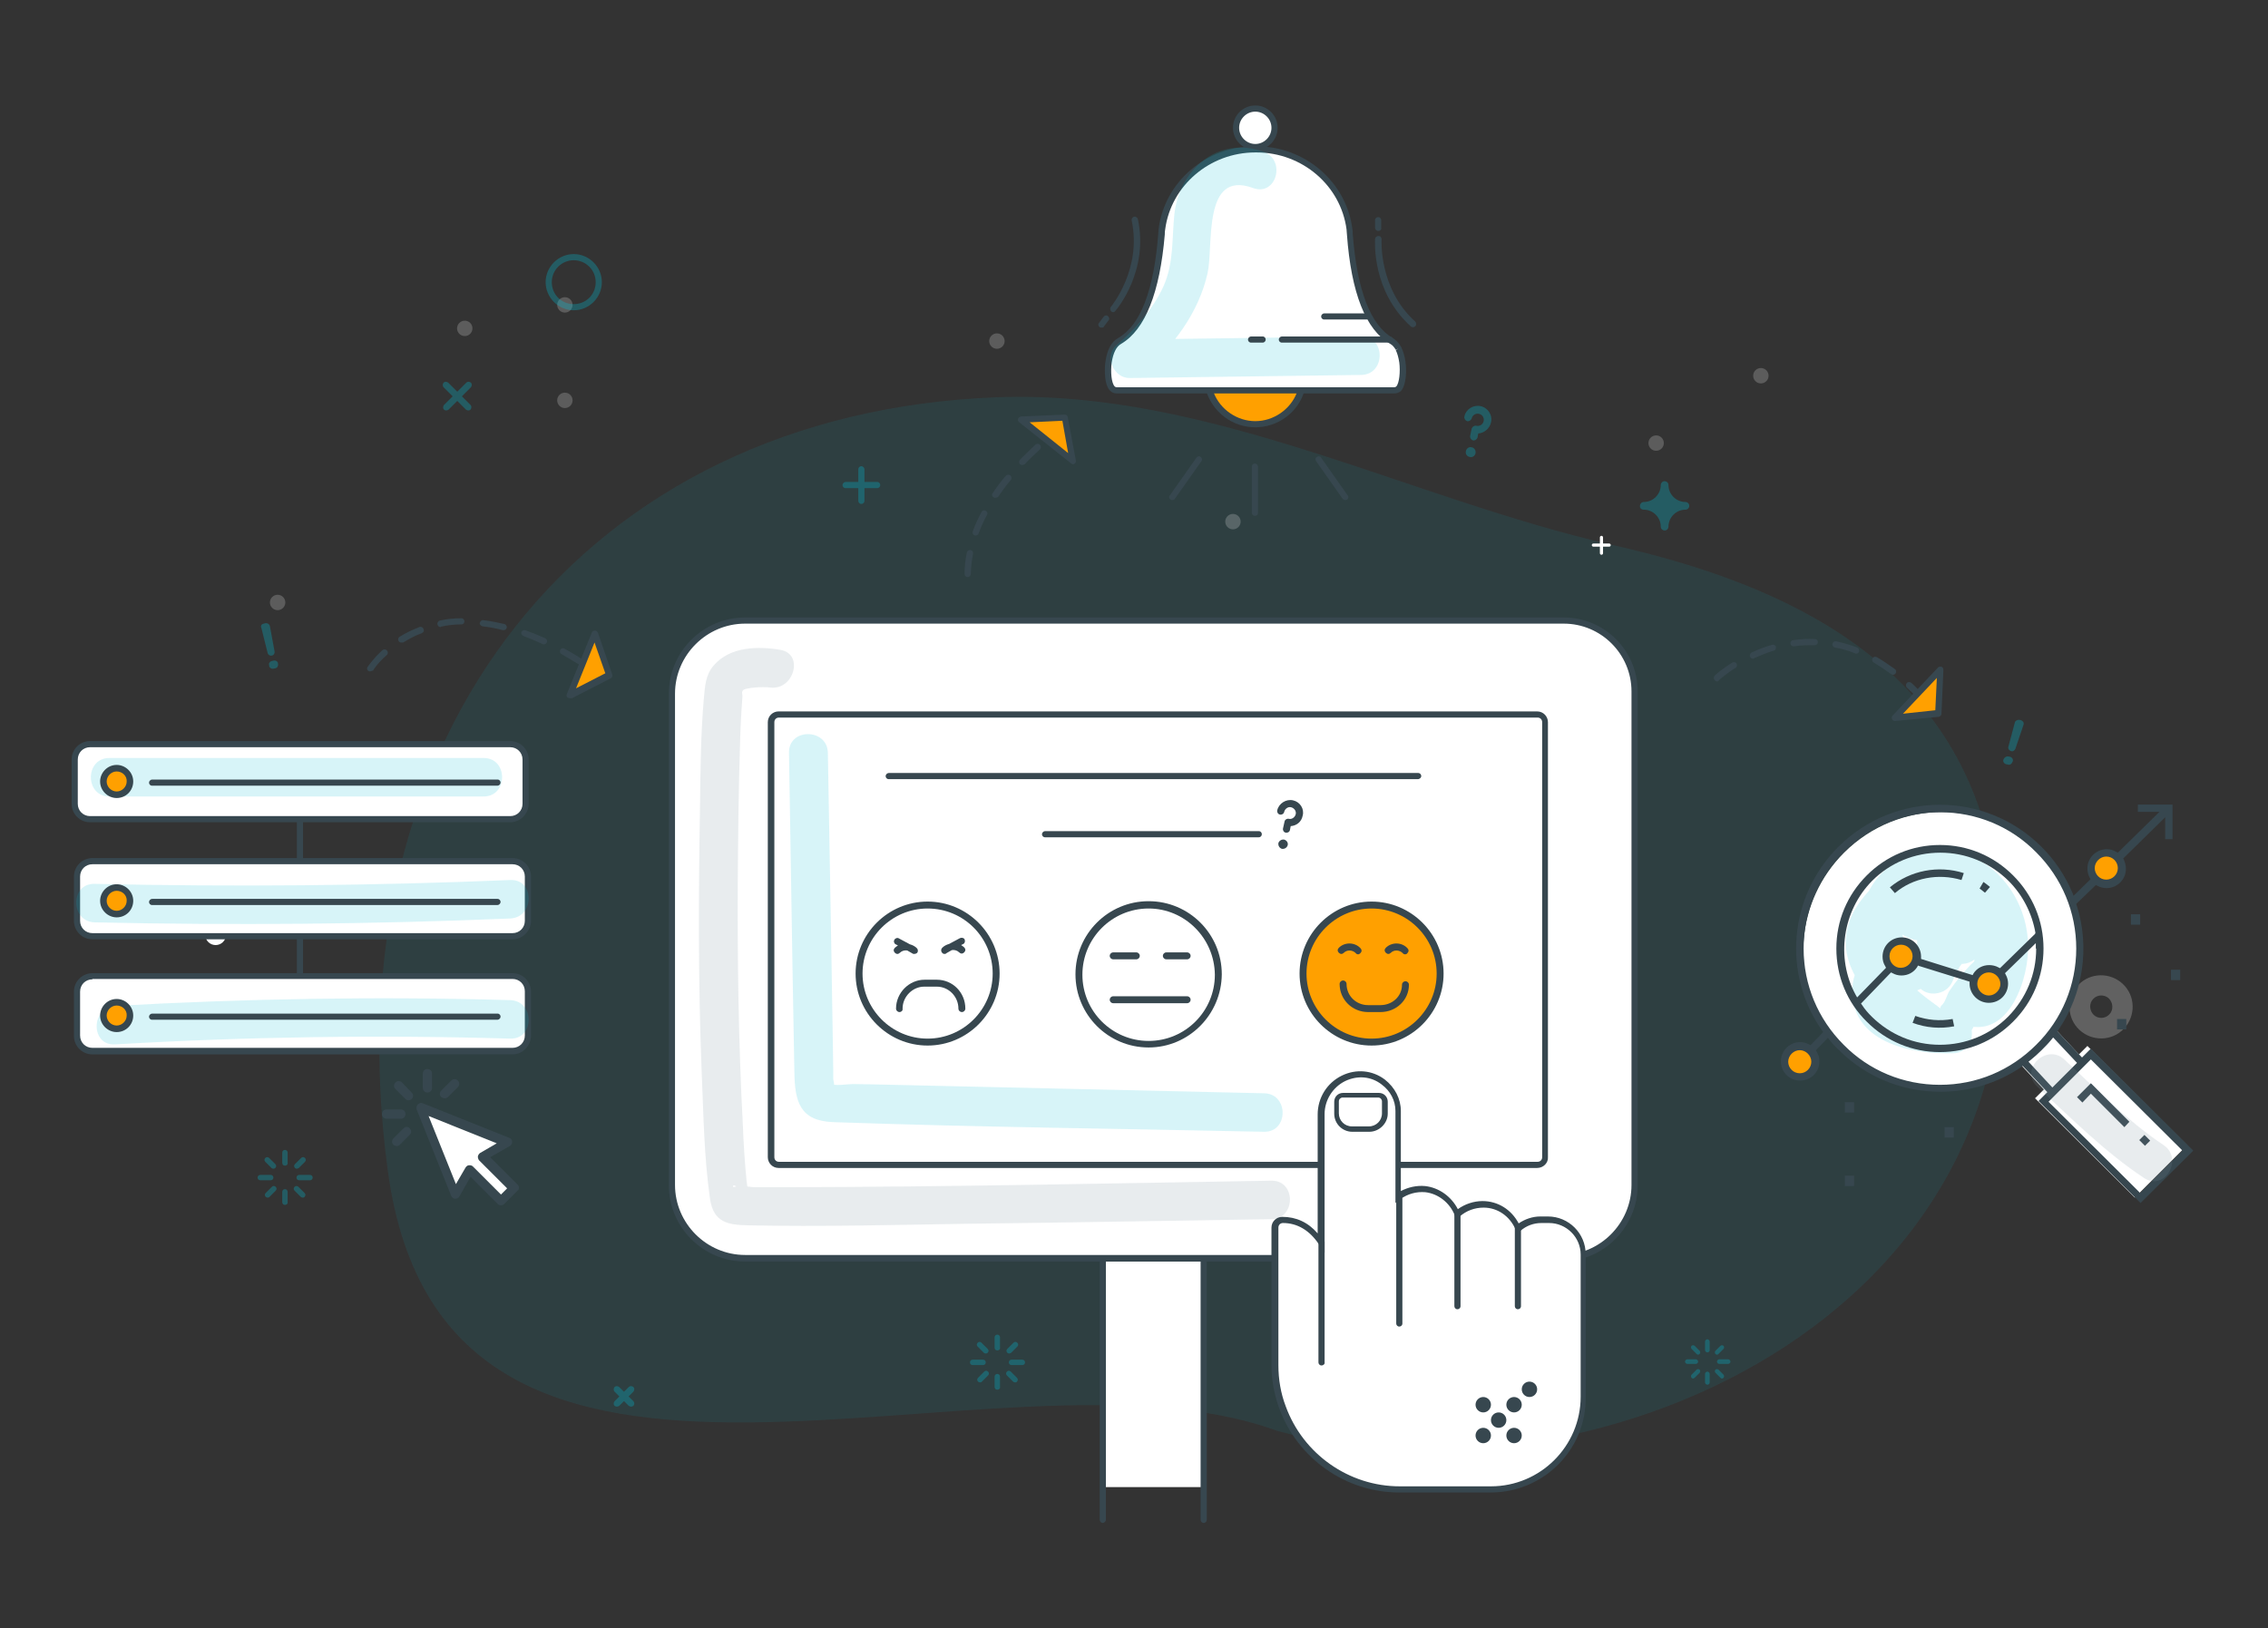 <?xml version="1.0" encoding="UTF-8"?> <!-- Generator: Adobe Illustrator 21.1.0, SVG Export Plug-In . SVG Version: 6.00 Build 0) --> <svg xmlns="http://www.w3.org/2000/svg" xmlns:xlink="http://www.w3.org/1999/xlink" id="Layer_1" x="0px" y="0px" viewBox="0 0 589 423" style="enable-background:new 0 0 589 423;" xml:space="preserve"><rect x="0" y="0" width="589" height="423" fill="#333333" stroke="none"/> <head xmlns=""></head> <rect style="fill:none;" width="589" height="423"></rect> <g> <g style="opacity:9.000000e-02;"> <path style="fill:#00BCD4;" d="M331.7,371.7c-73.1-26.9-216.1,43.6-231-67.7C85.4,190.7,152,107.3,258.8,103.2 c55.1-2.1,107,26.3,160.1,38.4c45,10.2,89.9,30.6,99,83.7C537.3,339.2,415.9,394.5,331.7,371.7z"></path> </g> <g> <path style="fill:#3DC0E2;stroke:#37474F;stroke-width:0.552;stroke-miterlimit:10;" d="M162.1,327.2"></path> </g> <g> <path style="fill:#3DC0E2;stroke:#37474F;stroke-width:0.552;stroke-miterlimit:10;" d="M252.9,382.9"></path> </g> <path style="opacity:0.23;fill:#FFFFFF;" d="M539.7,255.9c-3.1,3.3-3,8.5,0.3,11.6c3.3,3.1,8.5,3,11.6-0.3c3.1-3.3,3-8.5-0.3-11.6 C548,252.5,542.8,252.6,539.7,255.9z M547.8,263.5c-1.1,1.2-3,1.2-4.1,0.1s-1.2-3-0.1-4.1c1.1-1.2,3-1.2,4.1-0.1 C548.8,260.5,548.9,262.4,547.8,263.5z"></path> <circle style="opacity:0.2;fill:#FFFFFF;" cx="430.1" cy="115.1" r="2"></circle> <circle style="opacity:0.2;fill:#FFFFFF;" cx="146.7" cy="104" r="2"></circle> <circle style="opacity:0.2;fill:#FFFFFF;" cx="146.7" cy="79.2" r="2"></circle> <circle style="opacity:0.2;fill:#FFFFFF;" cx="120.7" cy="85.3" r="2"></circle> <circle style="opacity:0.2;fill:#FFFFFF;" cx="72.1" cy="156.5" r="2"></circle> <circle style="opacity:0.2;fill:#FFFFFF;" cx="258.9" cy="88.6" r="2"></circle> <circle style="opacity:0.2;fill:#FFFFFF;" cx="320.2" cy="135.5" r="2"></circle> <ellipse transform="matrix(0.689 -0.725 0.725 0.689 -21.355 463.316)" style="opacity:0.2;fill:#FFFFFF;" cx="529.2" cy="256.5" rx="2.4" ry="2.4"></ellipse> <circle style="fill:#FFFFFF;" cx="56" cy="242.8" r="2.7"></circle> <circle style="opacity:0.2;fill:#FFFFFF;" cx="457.3" cy="97.6" r="2"></circle> <g> <g> <path style="fill:#37474F;" d="M96.1,174.4c-0.2,0-0.3,0-0.4-0.1c-0.4-0.2-0.5-0.8-0.2-1.1c0.1-0.1,1.3-2,3.8-4.3 c0.3-0.3,0.9-0.3,1.2,0.1c0.3,0.3,0.3,0.9-0.1,1.2c-2.4,2.1-3.5,3.9-3.5,4C96.6,174.2,96.4,174.4,96.1,174.4z M150.9,172.8 c-0.2,0-0.3,0-0.4-0.1c-1.6-1-3.2-1.9-4.7-2.8c-0.4-0.2-0.5-0.7-0.3-1.1c0.2-0.4,0.7-0.5,1.1-0.3c1.6,0.9,3.2,1.8,4.8,2.9 c0.4,0.2,0.5,0.7,0.2,1.1C151.4,172.6,151.1,172.8,150.9,172.8z M141.2,167.4c-0.1,0-0.2,0-0.3-0.1c-1.7-0.8-3.4-1.5-5-2.1 c-0.4-0.2-0.6-0.6-0.5-1c0.2-0.4,0.6-0.6,1-0.5c1.7,0.6,3.4,1.3,5.2,2.1c0.4,0.2,0.6,0.7,0.4,1.1 C141.8,167.2,141.5,167.4,141.2,167.4z M104.2,166.9c-0.3,0-0.5-0.1-0.7-0.4c-0.2-0.4-0.1-0.9,0.3-1.1c1.6-1,3.3-1.8,5.1-2.5 c0.4-0.2,0.9,0,1.1,0.5s0,0.9-0.5,1.1c-1.7,0.6-3.3,1.5-4.8,2.4C104.5,166.9,104.3,166.9,104.2,166.9z M130.8,163.7 c-0.1,0-0.1,0-0.2,0c-1.8-0.5-3.6-0.8-5.3-1c-0.4-0.1-0.8-0.5-0.7-0.9c0.1-0.4,0.5-0.8,0.9-0.7c1.8,0.2,3.7,0.6,5.5,1 c0.4,0.1,0.7,0.6,0.6,1C131.5,163.4,131.2,163.7,130.8,163.7z M114.4,162.9c-0.4,0-0.7-0.3-0.8-0.7c-0.1-0.4,0.2-0.9,0.6-1 c1.8-0.4,3.7-0.6,5.6-0.6c0.4,0,0.8,0.3,0.8,0.8s-0.3,0.8-0.8,0.8c-1.8,0-3.6,0.2-5.3,0.6C114.5,162.9,114.5,162.9,114.4,162.9z"></path> </g> <g> <polygon style="fill:#FFA000;" points="158.2,175.4 148,180.5 154.5,164.6 "></polygon> <path style="fill:#37474F;" d="M148,181.4c-0.2,0-0.4-0.1-0.6-0.2c-0.3-0.2-0.3-0.6-0.2-0.9l6.5-16c0.1-0.3,0.4-0.5,0.8-0.5 c0.3,0,0.6,0.2,0.8,0.6l3.7,10.8c0.1,0.4,0,0.8-0.4,1l-10.1,5.2C148.3,181.3,148.1,181.4,148,181.4z M154.4,166.9l-4.8,11.9 l7.6-3.9L154.4,166.9z"></path> </g> </g> <g> <g> <path style="fill:#37474F;" d="M499.6,182.8c-0.2,0-0.5-0.1-0.6-0.3c-1.2-1.4-2.5-2.7-3.8-3.9c-0.3-0.3-0.3-0.8,0-1.2 c0.3-0.3,0.8-0.3,1.2,0c1.3,1.2,2.6,2.6,3.9,4c0.3,0.3,0.3,0.9-0.1,1.2C500,182.8,499.8,182.8,499.6,182.8z M445.9,177 c-0.2,0-0.4-0.1-0.6-0.3c-0.3-0.3-0.3-0.8,0-1.2c0.1-0.1,1.7-1.6,4.6-3.4c0.4-0.2,0.9-0.1,1.1,0.3c0.2,0.4,0.1,0.9-0.3,1.1 c-2.7,1.7-4.3,3.2-4.3,3.2C446.3,177,446.1,177,445.9,177z M491.6,175.3c-0.2,0-0.3-0.1-0.5-0.2c-1.5-1.1-3-2.1-4.5-3 c-0.4-0.2-0.5-0.7-0.3-1.1s0.7-0.5,1.1-0.3c1.6,0.9,3.1,2,4.7,3.1c0.4,0.3,0.4,0.8,0.2,1.1C492.1,175.2,491.8,175.3,491.6,175.3z M455.2,171.1c-0.3,0-0.6-0.2-0.7-0.5c-0.2-0.4,0-0.9,0.4-1.1c1.7-0.8,3.5-1.5,5.3-2c0.4-0.1,0.9,0.1,1,0.5s-0.1,0.9-0.5,1 c-1.7,0.5-3.4,1.2-5,1.9C455.5,171.1,455.3,171.1,455.2,171.1z M482,169.8c-0.1,0-0.2,0-0.3-0.1c-1.7-0.7-3.4-1.2-5.2-1.5 c-0.4-0.1-0.7-0.5-0.6-1c0.1-0.4,0.5-0.7,1-0.6c1.8,0.4,3.6,0.9,5.4,1.6c0.4,0.2,0.6,0.6,0.5,1.1 C482.7,169.6,482.4,169.8,482,169.8z M465.8,167.9c-0.4,0-0.8-0.3-0.8-0.7c-0.1-0.4,0.2-0.9,0.7-0.9c1.9-0.3,3.8-0.4,5.6-0.3 c0.5,0,0.8,0.4,0.8,0.8s-0.3,0.8-0.8,0.8c-1.8,0-3.6,0-5.4,0.3C465.8,167.9,465.8,167.9,465.8,167.9z"></path> </g> <g> <polygon style="fill:#FFA000;" points="503.5,185.3 492.1,186.5 504,174 "></polygon> <path style="fill:#37474F;" d="M492.1,187.3c-0.3,0-0.6-0.2-0.7-0.5c-0.2-0.3-0.1-0.7,0.1-0.9l11.8-12.5c0.2-0.2,0.6-0.3,0.9-0.2 c0.3,0.1,0.5,0.4,0.5,0.8l-0.5,11.4c0,0.4-0.3,0.7-0.7,0.8L492.1,187.3C492.2,187.3,492.2,187.3,492.1,187.3z M503,176.1 l-8.8,9.3l8.4-0.9L503,176.1z M503.5,185.3L503.5,185.3L503.5,185.3z"></path> </g> </g> <g> <g> <path style="fill:#37474F;" d="M251.3,149.9C251.3,149.9,251.3,149.9,251.3,149.9c-0.5,0-0.8-0.4-0.8-0.8c0-1.9,0.2-3.8,0.6-5.6 c0.1-0.4,0.5-0.7,1-0.6c0.4,0.1,0.7,0.5,0.6,1c-0.4,1.8-0.5,3.6-0.6,5.3C252.1,149.5,251.8,149.9,251.3,149.9z M253.4,139.1 c-0.1,0-0.2,0-0.3,0c-0.4-0.2-0.6-0.6-0.5-1c0.6-1.7,1.4-3.4,2.3-5.1c0.2-0.4,0.7-0.6,1.1-0.3c0.4,0.2,0.6,0.7,0.3,1.1 c-0.9,1.6-1.6,3.3-2.2,4.9C254,138.9,253.7,139.1,253.4,139.1z M258.5,129.3c-0.2,0-0.3,0-0.5-0.1c-0.4-0.3-0.5-0.8-0.2-1.1 c1-1.5,2.1-3,3.4-4.5c0.3-0.3,0.8-0.4,1.2-0.1c0.3,0.3,0.4,0.8,0.1,1.2c-1.2,1.4-2.3,2.9-3.3,4.4 C259,129.2,258.8,129.3,258.5,129.3z M265.5,120.8c-0.2,0-0.4-0.1-0.6-0.2c-0.3-0.3-0.3-0.8,0-1.2c1.3-1.3,2.6-2.6,4-3.9 c0.3-0.3,0.9-0.3,1.2,0.1c0.3,0.3,0.3,0.9-0.1,1.2c-1.4,1.3-2.7,2.5-3.9,3.8C265.9,120.7,265.7,120.8,265.5,120.8z M273.6,113.3 c-0.2,0-0.5-0.1-0.6-0.3c-0.3-0.4-0.2-0.9,0.1-1.2l0.4-0.3c0.4-0.3,0.9-0.2,1.2,0.1c0.3,0.4,0.2,0.9-0.1,1.2l-0.4,0.3 C274,113.3,273.8,113.3,273.6,113.3z"></path> </g> <g> <polygon style="fill:#FFA000;" points="276.6,108.6 278.7,119.8 265.2,109 "></polygon> <path style="fill:#37474F;" d="M278.7,120.6c-0.2,0-0.4-0.1-0.5-0.2l-13.5-10.7c-0.3-0.2-0.4-0.6-0.3-0.9 c0.1-0.3,0.4-0.5,0.7-0.6l11.4-0.5c0.4,0,0.8,0.3,0.8,0.7l2.1,11.2c0.1,0.3-0.1,0.7-0.4,0.9C279,120.5,278.8,120.6,278.7,120.6z M267.4,109.7l10,8l-1.5-8.4L267.4,109.7z"></path> </g> </g> <g> <line style="fill:none;stroke:#FFFFFF;stroke-width:0.818;stroke-linecap:round;stroke-miterlimit:10;" x1="415.9" y1="139.6" x2="415.9" y2="143.7"></line> <line style="fill:none;stroke:#FFFFFF;stroke-width:0.818;stroke-linecap:round;stroke-miterlimit:10;" x1="417.9" y1="141.6" x2="413.8" y2="141.6"></line> </g> <g> <rect x="286.3" y="327.7" style="fill:#FFFFFF;" width="26.2" height="58.6"></rect> <g> <path style="fill:#FFFFFF;" d="M253.3,326.9h-59.8c-10.5,0-19-8.5-19-19V180.2c0-10.5,8.5-19,19-19h212.6 c10.1,0,18.4,8.2,18.4,18.4l0,0v128.3c0,10.5-8.5,19-19,19h-59.8h-14H253.3z"></path> <path style="fill:#37474F;" d="M405.5,327.7h-212c-10.9,0-19.8-8.9-19.8-19.8V180.2c0-10.9,8.9-19.8,19.8-19.8h212.6 c10.6,0,19.2,8.6,19.2,19.2v128.3C425.3,318.8,416.4,327.7,405.5,327.7z M193.5,162c-10,0-18.2,8.2-18.2,18.2v127.6 c0,10,8.2,18.2,18.2,18.2h212c10,0,18.2-8.2,18.2-18.2V179.6c0-9.7-7.9-17.6-17.6-17.6H193.5z"></path> </g> <g> <g> <line style="fill:#FFFFFF;" x1="286.4" y1="327.3" x2="286.4" y2="394.8"></line> <path style="fill:#37474F;" d="M286.4,395.6c-0.5,0-0.8-0.4-0.8-0.8v-67.5c0-0.5,0.4-0.8,0.8-0.8s0.8,0.4,0.8,0.8v67.5 C287.2,395.2,286.8,395.6,286.4,395.6z"></path> </g> <g> <line style="fill:#FFFFFF;" x1="312.6" y1="327.3" x2="312.6" y2="394.8"></line> <path style="fill:#37474F;" d="M312.6,395.6c-0.5,0-0.8-0.4-0.8-0.8v-67.5c0-0.5,0.4-0.8,0.8-0.8s0.8,0.4,0.8,0.8v67.5 C313.4,395.2,313.1,395.6,312.6,395.6z"></path> </g> </g> <g> <path style="fill:#3DC0E2;stroke:#37474F;stroke-width:0.363;stroke-miterlimit:10;" d="M184.8,284"></path> </g> <path style="fill:#3DC0E2;stroke:#FFFFFF;stroke-width:0.363;stroke-miterlimit:10;" d="M299.5,244.1"></path> <g> <g> <g id="group-8svg_1_"> <path id="path-1_3_" style="fill:#FFFFFF;" d="M259.2,252.9c0,9.8-8,17.8-17.8,17.8c-9.8,0-17.8-8-17.8-17.8 c0-9.8,8-17.8,17.8-17.8C251.3,235.1,259.2,243,259.2,252.9z"></path> <path id="path-2_3_" style="fill:#37474F;" d="M233.6,262.9c-0.5,0-0.9-0.4-0.9-0.9c0-4.1,3.4-7.5,7.4-7.5h3.2 c4.1,0,7.4,3.3,7.4,7.5c0,0.5-0.4,0.9-0.9,0.9c-0.5,0-0.9-0.4-0.9-0.9c0-3.1-2.5-5.7-5.6-5.7H240c-3,0-5.6,2.6-5.6,5.7 C234.5,262.5,234.1,262.9,233.6,262.9z"></path> <path id="path-3_3_" style="fill:#37474F;" d="M237.4,247.8c-0.1,0-0.3,0-0.4-0.1l-1.4-0.8c-0.7-0.1-1.4,0.1-1.9,0.6 c-0.4,0.4-0.9,0.4-1.3,0c-0.4-0.4-0.4-0.9,0-1.3c0.2-0.2,0.5-0.4,0.8-0.6l-0.6-0.3c-0.4-0.2-0.6-0.8-0.3-1.2 c0.2-0.4,0.8-0.6,1.2-0.3l2.8,1.5c0.7,0.2,1.3,0.5,1.8,1c0.3,0.3,0.4,0.8,0.1,1.2C238,247.7,237.7,247.8,237.4,247.8z"></path> <path id="path-4_3_" style="fill:#37474F;" d="M245.3,247.8c-0.3,0-0.5-0.1-0.7-0.4c-0.3-0.4-0.2-0.9,0.1-1.2 c0.5-0.5,1.1-0.8,1.8-1l2.8-1.5c0.4-0.2,1-0.1,1.2,0.3c0.2,0.4,0.1,1-0.3,1.2l-0.6,0.3c0.3,0.2,0.6,0.4,0.8,0.6 c0.4,0.4,0.4,0.9,0,1.3c-0.4,0.4-0.9,0.4-1.3,0c-0.5-0.5-1.2-0.7-1.9-0.6l-1.4,0.8C245.6,247.8,245.5,247.8,245.3,247.8z"></path> <path id="path-5_3_" style="fill:#37474F;" d="M240.9,271.6c-10.3,0-18.7-8.4-18.7-18.7c0-10.3,8.4-18.7,18.7-18.7 c10.3,0,18.7,8.4,18.7,18.7C259.6,263.2,251.2,271.6,240.9,271.6z M240.9,236c-9.3,0-16.9,7.6-16.9,16.9s7.6,16.9,16.9,16.9 c9.3,0,16.9-7.6,16.9-16.9S250.3,236,240.9,236z"></path> </g> </g> <g> <g id="group-51svg_1_"> <path id="path-1_2_" style="fill:#FFFFFF;" d="M316.3,253.7c0,10-8.1,18.1-18.1,18.1c-10,0-18.1-8.1-18.1-18.1 s8.1-18.1,18.1-18.1C308.2,235.7,316.3,243.8,316.3,253.7z"></path> <path id="path-2_2_" style="fill:#37474F;" d="M308.3,260.6h-19.2c-0.5,0-0.9-0.4-0.9-0.9c0-0.5,0.4-0.9,0.9-0.9h19.2 c0.5,0,0.9,0.4,0.9,0.9C309.2,260.2,308.8,260.6,308.3,260.6z"></path> <path id="path-3_2_" style="fill:#37474F;" d="M308.3,249.2h-5.4c-0.5,0-0.9-0.4-0.9-0.9c0-0.5,0.4-0.9,0.9-0.9h5.4 c0.5,0,0.9,0.4,0.9,0.9C309.2,248.8,308.8,249.2,308.3,249.2z"></path> <path id="path-4_2_" style="fill:#37474F;" d="M295.1,249.2h-6c-0.5,0-0.9-0.4-0.9-0.9c0-0.5,0.4-0.9,0.9-0.9h6 c0.5,0,0.9,0.4,0.9,0.9C296,248.8,295.6,249.2,295.1,249.2z"></path> <path id="path-5_2_" style="fill:#37474F;" d="M298.3,272.1c-10.5,0-19-8.5-19-19c0-10.5,8.5-19,19-19c10.5,0,19,8.5,19,19 C317.2,263.6,308.7,272.1,298.3,272.1z M298.3,236c-9.5,0-17.2,7.7-17.2,17.2c0,9.5,7.7,17.2,17.2,17.2 c9.5,0,17.2-7.7,17.2-17.2C315.4,243.7,307.7,236,298.3,236z"></path> </g> </g> <g> <g id="group-6svg_1_"> <path id="path-1_1_" style="fill:#FFA000;" d="M374.5,252.9c0,9.8-8,17.8-17.8,17.8c-9.8,0-17.8-8-17.8-17.8 c0-9.8,8-17.8,17.8-17.8C366.5,235.1,374.5,243,374.5,252.9z"></path> <path id="path-2_1_" style="fill:#37474F;" d="M358.5,262.9h-3.2c-4.1,0-7.4-3.2-7.4-7.3c0-0.5,0.4-0.9,0.9-0.9 c0.5,0,0.9,0.4,0.9,0.9c0,3.1,2.5,5.5,5.6,5.5h3.2c3.1,0,5.6-2.3,5.6-5.3c0-0.5,0.4-0.9,0.9-0.9c0.5,0,0.9,0.4,0.9,0.9 C365.9,259.8,362.6,262.9,358.5,262.9z"></path> <path id="path-3_1_" style="fill:#37474F;" d="M352.7,247.9c-0.2,0-0.5-0.1-0.6-0.3c-0.9-0.9-2.3-0.9-3.1-0.1 c-0.4,0.4-0.9,0.4-1.3,0c-0.4-0.4-0.4-0.9,0-1.3c1.5-1.5,4.1-1.5,5.6,0.1c0.4,0.4,0.4,0.9,0,1.3 C353.1,247.8,352.9,247.9,352.7,247.9z"></path> <path id="path-4_1_" style="fill:#37474F;" d="M364.9,247.9c-0.2,0-0.5-0.1-0.6-0.3c-0.9-0.9-2.3-0.9-3.1-0.1 c-0.4,0.4-0.9,0.4-1.3,0c-0.4-0.4-0.4-0.9,0-1.3c1.5-1.5,4.1-1.5,5.6,0.1c0.4,0.4,0.4,0.9,0,1.3 C365.4,247.8,365.1,247.9,364.9,247.9z"></path> <path id="path-5_1_" style="fill:#37474F;" d="M356.2,271.6c-10.3,0-18.7-8.4-18.7-18.7c0-10.3,8.4-18.7,18.7-18.7 c10.3,0,18.7,8.4,18.7,18.7C374.9,263.2,366.5,271.6,356.2,271.6z M356.2,236c-9.3,0-16.9,7.6-16.9,16.9s7.6,16.9,16.9,16.9 c9.3,0,16.9-7.6,16.9-16.9S365.5,236,356.2,236z"></path> </g> </g> </g> <g> <path style="fill:#37474F;" d="M399.2,303.4h-197c-1.6,0-2.8-1.3-2.8-2.8v-113c0-1.6,1.3-2.8,2.8-2.8h197c1.6,0,2.8,1.3,2.8,2.8 v113C402.1,302.1,400.8,303.4,399.2,303.4z M202.3,186.4c-0.7,0-1.2,0.5-1.2,1.2v113c0,0.7,0.5,1.2,1.2,1.2h197 c0.7,0,1.2-0.5,1.2-1.2v-113c0-0.7-0.5-1.2-1.2-1.2H202.3z"></path> </g> <g style="opacity:0.17;"> <path style="fill:#78909C;" d="M202.6,168.8c-5.9-1-13-0.8-17.2,4c-2.2,2.5-2.3,5.4-2.6,8.5c-0.8,9.2-0.9,18.4-1,27.6 c-0.4,23-0.5,46,0.4,69c0.5,11.2,0.6,22.5,2.2,33.6c0.9,6,4.6,6.7,9.8,6.8c18.9,0.4,37.8-0.1,56.7-0.4 c26.4-0.3,52.9-0.8,79.3-1.2c6.4-0.1,6.4-10.1,0-10c-41.7,0.7-83.3,1.6-125,1.7c-3,0-6,0-9,0c-1.4,0-4-0.6-5.4-0.1 c-0.8,0.3-0.5-1,0.6,0.1c0.4,0.4,2.6,3,3,2.6c0.2-0.3-0.5-3.7-0.5-4.1c-0.5-5-0.8-10-1-15c-1.1-21-1.4-41.9-1.3-62.9 c0.1-12,0.2-24.1,0.6-36.1c0.1-3.9,0.3-7.8,0.6-11.7c0.1-1-0.4-1.4,0.3-2c0.6-0.5,4.9-0.9,6.9-0.6 C206.2,179.4,208.9,169.8,202.6,168.8L202.6,168.8z"></path> </g> <g style="opacity:0.16;"> <path style="fill:#00BCD4;" d="M204.9,195.5c0.3,18.4,0.6,36.9,0.9,55.3c0.2,9.2,0.3,18.4,0.5,27.6c0.1,7.8,1.4,12.8,10.2,13.1 c37.3,1.3,74.6,1.7,111.8,2.5c6.4,0.1,6.4-9.9,0-10c-33.6-0.8-67.3-1.5-100.9-2.3c-2,0-4-0.1-5.9-0.1c-1.2,0-4.9,0.6-5.9-0.1 c1,1.4,1.3,1.1,0.8-1.1c0-0.7,0-1.3,0-2c0-2.3-0.1-4.6-0.1-6.9c-0.1-8.2-0.3-16.5-0.4-24.7c-0.3-17.1-0.6-34.2-0.9-51.3 C214.8,189.1,204.8,189.1,204.9,195.5L204.9,195.5z"></path> </g> <g> <g> <path style="fill:#FFFFFF;" d="M343.2,289.5v33.3c-2.1-3.2-5.3-5.9-10-5.9l0,0c-1.1,0-2,0.9-2,2v35.7c0,3.8,0.6,7.4,1.9,11 c4.6,12.8,16.8,21.3,30.4,21.3h23.7c13.3,0,24.1-10.8,24.1-24.1v-36.9c0-5-4-9-9-9h-2c-2.3,0-4.3,0.8-5.9,2.2 c-1.6-3.7-5-6.2-9.1-6.2c-2.6,0-4.9,1-6.7,2.5c-1.4-3.5-4.5-6.1-8.3-6.5c-2.5-0.3-5,0.5-7,2v-22.3c0-2.9-1.4-5.7-3.9-7.6 c-3-2.3-6.8-2.6-10.2-0.9C345.5,281.9,343.2,285.5,343.2,289.5z"></path> <path style="fill:#37474F;" d="M387.1,387.7h-23.7c-13.9,0-26.4-8.8-31.2-21.9c-1.3-3.6-2-7.4-2-11.2v-35.7 c0-1.6,1.3-2.8,2.8-2.8c3.6,0,6.7,1.4,9.2,4.3v-30.9c0-4.3,2.4-8.2,6.3-10.1c3.7-1.8,7.9-1.4,11.1,1c2.7,2.1,4.2,5.1,4.2,8.2 v20.8c1.9-1,4.1-1.5,6.3-1.3c3.6,0.4,6.8,2.7,8.5,6c1.8-1.3,4.1-2.1,6.4-2.1c4,0,7.5,2.2,9.4,5.8c1.6-1.1,3.6-1.8,5.6-1.8h2 c5.4,0,9.8,4.4,9.8,9.8v36.9C412.1,376.5,400.9,387.7,387.1,387.7z M333.2,317.7c-0.7,0-1.2,0.5-1.2,1.2v35.7 c0,3.7,0.6,7.3,1.9,10.7c4.5,12.4,16.4,20.8,29.6,20.8h23.7c12.8,0,23.3-10.4,23.3-23.3v-36.9c0-4.5-3.7-8.2-8.2-8.2h-2 c-2,0-3.9,0.7-5.4,2l-0.9,0.7l-0.4-1c-1.5-3.5-4.7-5.7-8.3-5.7c-2.3,0-4.5,0.8-6.2,2.3l-0.9,0.8l-0.4-1.1 c-1.3-3.3-4.3-5.6-7.6-6c-2.3-0.2-4.6,0.4-6.5,1.8l-1.3,1v-23.9c0-2.7-1.3-5.2-3.6-6.9c-2.7-2.1-6.2-2.4-9.4-0.9 c-3.3,1.6-5.4,5-5.4,8.6v36l-1.5-2.2C340.1,319.6,336.9,317.7,333.2,317.7z"></path> </g> <g> <circle style="fill:#37474F;" cx="385.2" cy="372.9" r="2"></circle> <circle style="fill:#37474F;" cx="385.2" cy="364.9" r="2"></circle> <circle style="fill:#37474F;" cx="393.2" cy="372.9" r="2"></circle> <circle style="fill:#37474F;" cx="389.2" cy="368.9" r="2"></circle> <circle style="fill:#37474F;" cx="393.2" cy="364.9" r="2"></circle> <circle style="fill:#37474F;" cx="397.2" cy="360.9" r="2"></circle> </g> <g> <line style="fill:#FFFFFF;" x1="378.5" y1="315.3" x2="378.5" y2="339.3"></line> <path style="fill:#37474F;" d="M378.5,340.1c-0.5,0-0.8-0.4-0.8-0.8v-24.1c0-0.5,0.4-0.8,0.8-0.8s0.8,0.4,0.8,0.8v24.1 C379.3,339.8,378.9,340.1,378.5,340.1z"></path> </g> <g> <line style="fill:#FFFFFF;" x1="394.2" y1="318.6" x2="394.2" y2="339.3"></line> <path style="fill:#37474F;" d="M394.2,340.1c-0.5,0-0.8-0.4-0.8-0.8v-20.7c0-0.5,0.4-0.8,0.8-0.8s0.8,0.4,0.8,0.8v20.7 C395,339.8,394.6,340.1,394.2,340.1z"></path> </g> <g> <line style="fill:#FFFFFF;" x1="343.2" y1="322.5" x2="343.2" y2="353.9"></line> <path style="fill:#37474F;" d="M343.2,354.7c-0.5,0-0.8-0.4-0.8-0.8v-31.3c0-0.5,0.4-0.8,0.8-0.8s0.8,0.4,0.8,0.8v31.3 C344.1,354.3,343.7,354.7,343.2,354.7z"></path> </g> <g> <line style="fill:#FFFFFF;" x1="363.4" y1="311.3" x2="363.4" y2="343.8"></line> <path style="fill:#37474F;" d="M363.4,344.6c-0.5,0-0.8-0.4-0.8-0.8v-32.5c0-0.5,0.4-0.8,0.8-0.8s0.8,0.4,0.8,0.8v32.5 C364.2,344.3,363.8,344.6,363.4,344.6z"></path> </g> </g> <g> <path style="fill:#37474F;" d="M355.6,294h-4.4c-2.6,0-4.7-2.1-4.7-4.7v-3.1c0-1.3,1-2.3,2.3-2.3h9.3c1.3,0,2.3,1,2.3,2.3v3.1 C360.4,291.8,358.2,294,355.6,294z M348.7,285.1c-0.5,0-1,0.4-1,1v3.1c0,1.9,1.5,3.4,3.4,3.4h4.4c1.9,0,3.4-1.5,3.4-3.4v-3.1 c0-0.5-0.4-1-1-1H348.7z"></path> </g> <g> <path style="fill:#37474F;" d="M368.2,202.4H230.8c-0.5,0-0.8-0.4-0.8-0.8s0.4-0.8,0.8-0.8h137.5c0.5,0,0.8,0.4,0.8,0.8 S368.7,202.4,368.2,202.4z"></path> </g> <g> <path style="fill:#37474F;" d="M326.9,217.5h-55.5c-0.5,0-0.8-0.4-0.8-0.8s0.4-0.8,0.8-0.8h55.5c0.5,0,0.8,0.4,0.8,0.8 S327.4,217.5,326.9,217.5z"></path> </g> <g> <path style="fill:#37474F;" d="M333.5,218.1c-0.7-0.1-1.3,0.3-1.5,0.9c-0.1,0.7,0.3,1.3,0.9,1.5c0.7,0.1,1.3-0.3,1.5-0.9 C334.6,219,334.2,218.3,333.5,218.1z"></path> <path style="fill:#37474F;" d="M335.8,207.9c-1.8-0.4-3.7,0.8-4.1,2.6c-0.1,0.5,0.2,1,0.7,1.1s1-0.2,1.1-0.7 c0.2-0.8,1-1.4,1.8-1.2s1.4,1,1.2,1.8c-0.2,0.8-1,1.4-1.8,1.2c-0.5-0.1-1,0.2-1.1,0.7l-0.4,1.8c-0.1,0.5,0.2,1,0.7,1.1 s1-0.2,1.1-0.7l0.2-1c1.5-0.1,2.8-1.1,3.1-2.7C338.8,210.1,337.6,208.3,335.8,207.9z"></path> </g> </g> <g style="opacity:0.3;"> <g> <path style="fill:#00BCD4;" d="M426.9,132.4c2.4,0,4.4,2,4.4,4.4c0,0.6,0.5,1,1,1c0.6,0,1-0.5,1-1c0-2.4,2-4.4,4.4-4.4 c0.6,0,1-0.5,1-1c0-0.6-0.5-1-1-1c-2.4,0-4.4-2-4.4-4.4c0-0.6-0.5-1-1-1c-0.6,0-1,0.5-1,1c0,2.4-2,4.4-4.4,4.4c-0.6,0-1,0.5-1,1 C425.8,132,426.3,132.4,426.9,132.4z"></path> </g> <g> <g> <path style="fill:#00BCD4;" d="M149,80.6c-4,0-7.3-3.3-7.3-7.3S145,66,149,66s7.3,3.3,7.3,7.3S153,80.6,149,80.6z M149,67.6 c-3.1,0-5.7,2.5-5.7,5.7s2.5,5.7,5.7,5.7s5.7-2.5,5.7-5.7S152.1,67.6,149,67.6z"></path> </g> </g> <g> <g> <path style="fill:#00BCD4;" d="M223.7,130.9c-0.5,0-0.8-0.4-0.8-0.8v-8.2c0-0.5,0.4-0.8,0.8-0.8s0.8,0.4,0.8,0.8v8.2 C224.5,130.5,224.2,130.9,223.7,130.9z"></path> </g> <g> <path style="fill:#00BCD4;" d="M227.8,126.8h-8.2c-0.5,0-0.8-0.4-0.8-0.8s0.4-0.8,0.8-0.8h8.2c0.5,0,0.8,0.4,0.8,0.8 S228.3,126.8,227.8,126.8z"></path> </g> </g> <g> <g> <path style="fill:#00BCD4;" d="M115.3,106.4c-0.3-0.3-0.3-0.8,0-1.2l5.8-5.8c0.3-0.3,0.8-0.3,1.2,0c0.3,0.3,0.3,0.8,0,1.2 l-5.8,5.8C116.1,106.7,115.6,106.7,115.3,106.4z"></path> </g> <g> <path style="fill:#00BCD4;" d="M121,106.4l-5.8-5.8c-0.3-0.3-0.3-0.8,0-1.2c0.3-0.3,0.8-0.3,1.2,0l5.8,5.8 c0.3,0.3,0.3,0.8,0,1.2C121.9,106.7,121.4,106.7,121,106.4z"></path> </g> </g> <g> <g> <path style="fill:#00BCD4;" d="M160.2,365.4c-0.2,0-0.4-0.1-0.6-0.2c-0.3-0.3-0.3-0.8,0-1.2l3.7-3.7c0.3-0.3,0.8-0.3,1.2,0 c0.3,0.3,0.3,0.8,0,1.2l-3.7,3.7C160.6,365.3,160.4,365.4,160.2,365.4z"></path> </g> <g> <path style="fill:#00BCD4;" d="M163.9,365.4c-0.2,0-0.4-0.1-0.6-0.2l-3.7-3.7c-0.3-0.3-0.3-0.8,0-1.2c0.3-0.3,0.8-0.3,1.2,0 l3.7,3.7c0.3,0.3,0.3,0.8,0,1.2C164.3,365.3,164.1,365.4,163.9,365.4z"></path> </g> </g> <g> <g> <path style="fill:#00BCD4;" d="M443.4,359.7c-0.3,0-0.6-0.3-0.6-0.6v-2.2c0-0.3,0.3-0.6,0.6-0.6s0.6,0.3,0.6,0.6v2.2 C444,359.4,443.8,359.7,443.4,359.7z"></path> </g> <g> <path style="fill:#00BCD4;" d="M443.4,351.3c-0.3,0-0.6-0.3-0.6-0.6v-2.2c0-0.3,0.3-0.6,0.6-0.6s0.6,0.3,0.6,0.6v2.2 C444,351,443.8,351.3,443.4,351.3z"></path> </g> <g> <path style="fill:#00BCD4;" d="M440.4,354.3h-2.2c-0.3,0-0.6-0.3-0.6-0.6s0.3-0.6,0.6-0.6h2.2c0.3,0,0.6,0.3,0.6,0.6 S440.7,354.3,440.4,354.3z"></path> </g> <g> <path style="fill:#00BCD4;" d="M448.8,354.3h-2.3c-0.3,0-0.6-0.3-0.6-0.6s0.3-0.6,0.6-0.6h2.3c0.3,0,0.6,0.3,0.6,0.6 S449.1,354.3,448.8,354.3z"></path> </g> <g> <path style="fill:#00BCD4;" d="M439.7,358.1c-0.2,0-0.3-0.1-0.4-0.2c-0.2-0.2-0.2-0.6,0-0.8l1.3-1.3c0.2-0.2,0.6-0.2,0.8,0 c0.2,0.2,0.2,0.6,0,0.8l-1.3,1.3C440,358,439.8,358.1,439.7,358.1z"></path> </g> <g> <path style="fill:#00BCD4;" d="M445.9,351.9c-0.2,0-0.3-0.1-0.4-0.2c-0.2-0.2-0.2-0.6,0-0.8l1.3-1.3c0.2-0.2,0.6-0.2,0.8,0 c0.2,0.2,0.2,0.6,0,0.8l-1.3,1.3C446.2,351.8,446.1,351.9,445.9,351.9z"></path> </g> <g> <path style="fill:#00BCD4;" d="M441,351.9c-0.2,0-0.3-0.1-0.4-0.2l-1.3-1.3c-0.2-0.2-0.2-0.6,0-0.8c0.2-0.2,0.6-0.2,0.8,0 l1.3,1.3c0.2,0.2,0.2,0.6,0,0.8C441.3,351.8,441.1,351.9,441,351.9z"></path> </g> <g> <path style="fill:#00BCD4;" d="M447.2,358.1c-0.2,0-0.3-0.1-0.4-0.2l-1.3-1.3c-0.2-0.2-0.2-0.6,0-0.8c0.2-0.2,0.6-0.2,0.8,0 l1.3,1.3c0.2,0.2,0.2,0.6,0,0.8C447.5,358,447.4,358.1,447.2,358.1z"></path> </g> </g> <g> <g> <path style="fill:#00BCD4;" d="M259,361c-0.4,0-0.7-0.3-0.7-0.7v-2.7c0-0.4,0.3-0.7,0.7-0.7s0.7,0.3,0.7,0.7v2.7 C259.8,360.7,259.4,361,259,361z"></path> </g> <g> <path style="fill:#00BCD4;" d="M259,350.8c-0.4,0-0.7-0.3-0.7-0.7v-2.7c0-0.4,0.3-0.7,0.7-0.7s0.7,0.3,0.7,0.7v2.7 C259.8,350.5,259.4,350.8,259,350.8z"></path> </g> <g> <path style="fill:#00BCD4;" d="M255.3,354.6h-2.7c-0.4,0-0.7-0.3-0.7-0.7s0.3-0.7,0.7-0.7h2.7c0.4,0,0.7,0.3,0.7,0.7 S255.7,354.6,255.3,354.6z"></path> </g> <g> <path style="fill:#00BCD4;" d="M265.5,354.6h-2.8c-0.4,0-0.7-0.3-0.7-0.7s0.3-0.7,0.7-0.7h2.8c0.4,0,0.7,0.3,0.7,0.7 S265.9,354.6,265.5,354.6z"></path> </g> <g> <path style="fill:#00BCD4;" d="M254.5,359.1c-0.2,0-0.4-0.1-0.5-0.2c-0.3-0.3-0.3-0.7,0-1l1.6-1.6c0.3-0.3,0.7-0.3,1,0 c0.3,0.3,0.3,0.7,0,1l-1.6,1.6C254.8,359.1,254.7,359.1,254.5,359.1z"></path> </g> <g> <path style="fill:#00BCD4;" d="M262.1,351.6c-0.2,0-0.4-0.1-0.5-0.2c-0.3-0.3-0.3-0.7,0-1l1.6-1.6c0.3-0.3,0.7-0.3,1,0 c0.3,0.3,0.3,0.7,0,1l-1.6,1.6C262.4,351.5,262.2,351.6,262.1,351.6z"></path> </g> <g> <path style="fill:#00BCD4;" d="M256,351.6c-0.2,0-0.4-0.1-0.5-0.2l-1.6-1.6c-0.3-0.3-0.3-0.7,0-1c0.3-0.3,0.7-0.3,1,0l1.6,1.6 c0.3,0.3,0.3,0.7,0,1C256.4,351.5,256.2,351.6,256,351.6z"></path> </g> <g> <path style="fill:#00BCD4;" d="M263.6,359.1c-0.2,0-0.4-0.1-0.5-0.2l-1.6-1.6c-0.3-0.3-0.3-0.7,0-1c0.3-0.3,0.7-0.3,1,0l1.6,1.6 c0.3,0.3,0.3,0.7,0,1C264,359.1,263.8,359.1,263.6,359.1z"></path> </g> </g> <g> <g> <path style="fill:#00BCD4;" d="M74,313c-0.4,0-0.7-0.3-0.7-0.7v-2.7c0-0.4,0.3-0.7,0.7-0.7s0.7,0.3,0.7,0.7v2.7 C74.8,312.7,74.4,313,74,313z"></path> </g> <g> <path style="fill:#00BCD4;" d="M74,302.8c-0.4,0-0.7-0.3-0.7-0.7v-2.7c0-0.4,0.3-0.7,0.7-0.7s0.7,0.3,0.7,0.7v2.7 C74.8,302.5,74.4,302.8,74,302.8z"></path> </g> <g> <path style="fill:#00BCD4;" d="M70.3,306.6h-2.7c-0.4,0-0.7-0.3-0.7-0.7s0.3-0.7,0.7-0.7h2.7c0.4,0,0.7,0.3,0.7,0.7 S70.7,306.6,70.3,306.6z"></path> </g> <g> <path style="fill:#00BCD4;" d="M80.5,306.6h-2.8c-0.4,0-0.7-0.3-0.7-0.7s0.3-0.7,0.7-0.7h2.8c0.4,0,0.7,0.3,0.7,0.7 S80.9,306.6,80.5,306.6z"></path> </g> <g> <path style="fill:#00BCD4;" d="M69.5,311.1c-0.2,0-0.4-0.1-0.5-0.2c-0.3-0.3-0.3-0.7,0-1l1.6-1.6c0.3-0.3,0.7-0.3,1,0 c0.3,0.3,0.3,0.7,0,1l-1.6,1.6C69.8,311.1,69.7,311.1,69.5,311.1z"></path> </g> <g> <path style="fill:#00BCD4;" d="M77.1,303.6c-0.2,0-0.4-0.1-0.5-0.2c-0.3-0.3-0.3-0.7,0-1l1.6-1.6c0.3-0.3,0.7-0.3,1,0 c0.3,0.3,0.3,0.7,0,1l-1.6,1.6C77.4,303.5,77.2,303.6,77.1,303.6z"></path> </g> <g> <path style="fill:#00BCD4;" d="M71,303.6c-0.2,0-0.4-0.1-0.5-0.2l-1.6-1.6c-0.3-0.3-0.3-0.7,0-1c0.3-0.3,0.7-0.3,1,0l1.6,1.6 c0.3,0.3,0.3,0.7,0,1C71.4,303.5,71.2,303.6,71,303.6z"></path> </g> <g> <path style="fill:#00BCD4;" d="M78.6,311.1c-0.2,0-0.4-0.1-0.5-0.2l-1.6-1.6c-0.3-0.3-0.3-0.7,0-1c0.3-0.3,0.7-0.3,1,0l1.6,1.6 c0.3,0.3,0.3,0.7,0,1C79,311.1,78.8,311.1,78.6,311.1z"></path> </g> </g> <g> <g> <path style="fill:#00BCD4;" d="M382.2,116.2c-0.7-0.2-1.4,0.3-1.5,1c-0.2,0.7,0.3,1.4,1,1.5c0.7,0.2,1.4-0.3,1.5-1 C383.3,117,382.9,116.3,382.2,116.2z"></path> </g> <g> <path style="fill:#00BCD4;" d="M384.5,105.5c-1.9-0.4-3.8,0.8-4.2,2.7c-0.1,0.5,0.2,1,0.7,1.2c0.5,0.1,1-0.2,1.2-0.7 c0.2-0.9,1.1-1.4,1.9-1.2c0.9,0.2,1.4,1.1,1.2,1.9c-0.2,0.9-1.1,1.4-1.9,1.2c-0.5-0.1-1,0.2-1.2,0.7l-0.4,1.9 c-0.1,0.5,0.2,1,0.7,1.2c0.5,0.1,1-0.2,1.2-0.7l0.2-1.1c1.5-0.1,2.9-1.2,3.3-2.8C387.7,107.8,386.4,105.9,384.5,105.5z"></path> </g> </g> <g> <g> <path style="fill:#00BCD4;" d="M524.5,187l0.4,0.1c0.5,0.2,0.8,0.7,0.6,1.2l-2.1,6.2c-0.2,0.5-0.7,0.8-1.2,0.6l0,0 c-0.5-0.2-0.8-0.7-0.6-1.2l1.7-6.4C523.5,187.2,524,186.9,524.5,187z M521.6,196.5l0.5,0.1c0.5,0.2,0.8,0.7,0.6,1.2l-0.1,0.2 c-0.2,0.5-0.7,0.8-1.2,0.6l-0.5-0.1c-0.5-0.2-0.8-0.7-0.6-1.2l0.1-0.2C520.6,196.7,521.1,196.4,521.6,196.5z"></path> </g> </g> <g> <g> <path style="fill:#00BCD4;" d="M68.5,162l0.4-0.1c0.5-0.1,1.1,0.2,1.2,0.8l1.2,6.5c0.1,0.5-0.2,1-0.7,1.1h0 c-0.5,0.1-1-0.2-1.1-0.7l-1.6-6.4C67.6,162.6,67.9,162.1,68.5,162z M70.6,171.7l0.5-0.1c0.5-0.1,1,0.2,1.1,0.7l0,0.2 c0.1,0.5-0.2,1-0.7,1.1l-0.5,0.1c-0.5,0.1-1-0.2-1.1-0.7l0-0.2C69.7,172.4,70.1,171.8,70.6,171.7z"></path> </g> </g> </g> <g> <g> <line style="fill:#FFFFFF;" x1="78" y1="212.8" x2="78" y2="253.5"></line> <rect x="77.1" y="212.8" style="fill:#37474F;" width="1.6" height="40.7"></rect> </g> <g> <path style="fill:#FFFFFF;" d="M133.1,273H24c-2.2,0-4-1.8-4-4v-11.5c0-2.2,1.8-4,4-4h109.1c2.2,0,4,1.8,4,4V269 C137.1,271.2,135.3,273,133.1,273z"></path> <path style="fill:#37474F;" d="M133.1,273.9H24c-2.7,0-4.8-2.2-4.8-4.8v-11.5c0-2.7,2.2-4.8,4.8-4.8h109.1c2.7,0,4.8,2.2,4.8,4.8 V269C137.9,271.7,135.7,273.9,133.1,273.9z M24,254.4c-1.8,0-3.2,1.4-3.2,3.2V269c0,1.8,1.4,3.2,3.2,3.2h109.1 c1.8,0,3.2-1.4,3.2-3.2v-11.5c0-1.8-1.4-3.2-3.2-3.2H24z"></path> </g> <g> <path style="fill:#FFFFFF;" d="M133.1,243.2H24c-2.2,0-4-1.8-4-4v-11.5c0-2.2,1.8-4,4-4h109.1c2.2,0,4,1.8,4,4v11.5 C137.1,241.4,135.3,243.2,133.1,243.2z"></path> <path style="fill:#37474F;" d="M133.1,244H24c-2.7,0-4.8-2.2-4.8-4.8v-11.5c0-2.7,2.2-4.8,4.8-4.8h109.1c2.7,0,4.8,2.2,4.8,4.8 v11.5C137.9,241.9,135.7,244,133.1,244z M24,224.5c-1.8,0-3.2,1.4-3.2,3.2v11.5c0,1.8,1.4,3.2,3.2,3.2h109.1 c1.8,0,3.2-1.4,3.2-3.2v-11.5c0-1.8-1.4-3.2-3.2-3.2H24z"></path> </g> <g> <path style="fill:#FFFFFF;" d="M132.5,212.8H23.4c-2.2,0-4-1.8-4-4v-11.5c0-2.2,1.8-4,4-4h109.1c2.2,0,4,1.8,4,4v11.5 C136.5,211,134.7,212.8,132.5,212.8z"></path> <path style="fill:#37474F;" d="M132.5,213.6H23.4c-2.7,0-4.8-2.2-4.8-4.8v-11.5c0-2.7,2.2-4.8,4.8-4.8h109.1 c2.7,0,4.8,2.2,4.8,4.8v11.5C137.3,211.4,135.1,213.6,132.5,213.6z M23.4,194.1c-1.8,0-3.2,1.4-3.2,3.2v11.5 c0,1.8,1.4,3.2,3.2,3.2h109.1c1.8,0,3.2-1.4,3.2-3.2v-11.5c0-1.8-1.4-3.2-3.2-3.2H23.4z"></path> </g> <g style="opacity:0.16;"> <path style="fill:#00BCD4;" d="M28.4,206.9c32.4,0,64.8,0,97.2,0c6.4,0,6.4-10,0-10c-32.4,0-64.8,0-97.2,0 C22,196.9,22,206.9,28.4,206.9L28.4,206.9z"></path> </g> <g style="opacity:0.16;"> <path style="fill:#00BCD4;" d="M24.6,239.6c36,0.8,71.9,0.5,107.9-1c6.4-0.3,6.4-10.3,0-10c-35.9,1.5-71.9,1.8-107.9,1 C18.2,229.4,18.2,239.4,24.6,239.6L24.6,239.6z"></path> </g> <g style="opacity:0.16;"> <path style="fill:#00BCD4;" d="M29.9,271.3c34.2-2,68.4-2.5,102.6-1.5c6.4,0.2,6.4-9.8,0-10c-34.2-1-68.4-0.4-102.6,1.5 C23.5,261.7,23.5,271.7,29.9,271.3L29.9,271.3z"></path> </g> <g> <path style="fill:#37474F;" d="M134.4,307.7l-7.1-7.1l5.1-2.9c0.4-0.2,0.6-0.7,0.6-1.1c0-0.5-0.3-0.9-0.7-1l-22.5-9 c-0.4-0.2-0.9-0.1-1.3,0.3c-0.3,0.3-0.4,0.8-0.3,1.3l9,22.5c0.2,0.4,0.6,0.7,1,0.7c0.5,0,0.9-0.2,1.1-0.6l2.9-5.1l7.1,7.1 c0.2,0.2,0.5,0.3,0.8,0.3s0.6-0.1,0.8-0.3l3.5-3.5C134.9,308.9,134.9,308.2,134.4,307.7z M130.1,310.3l-7.3-7.3 c-0.2-0.2-0.5-0.3-0.8-0.3c-0.1,0-0.1,0-0.2,0c-0.4,0-0.7,0.3-0.9,0.6l-2.5,4.3l-7.1-17.7l17.7,7.1l-4.3,2.5 c-0.3,0.2-0.5,0.5-0.6,0.9c0,0.4,0.1,0.7,0.3,1l7.3,7.3L130.1,310.3z"></path> <path style="fill:#FFFFFF;" d="M130.1,310.3l-7.3-7.3c-0.2-0.2-0.5-0.3-0.8-0.3c-0.1,0-0.1,0-0.2,0c-0.4,0-0.7,0.3-0.9,0.6 l-2.5,4.3l-7.1-17.7l17.7,7.1l-4.3,2.5c-0.3,0.2-0.5,0.5-0.6,0.9c0,0.4,0.1,0.7,0.3,1l7.3,7.3L130.1,310.3z"></path> <path style="fill:#37474F;" d="M104.4,281.2c-0.5-0.5-1.2-0.5-1.7,0c-0.5,0.5-0.5,1.2,0,1.7l2.6,2.6c0.2,0.2,0.5,0.3,0.8,0.3 c0.3,0,0.6-0.1,0.8-0.3c0.5-0.5,0.5-1.2,0-1.7L104.4,281.2z"></path> <path style="fill:#37474F;" d="M105.3,289.4c0-0.7-0.5-1.2-1.2-1.2h-3.7c-0.7,0-1.2,0.5-1.2,1.2c0,0.7,0.5,1.2,1.2,1.2h3.7 C104.8,290.6,105.3,290.1,105.3,289.4z"></path> <path style="fill:#37474F;" d="M104.8,293.1l-2.6,2.6c-0.5,0.5-0.5,1.2,0,1.7c0.2,0.2,0.5,0.3,0.8,0.3c0.3,0,0.6-0.1,0.8-0.3 l2.6-2.6c0.5-0.5,0.5-1.2,0-1.7C106,292.6,105.3,292.6,104.8,293.1z"></path> <path style="fill:#37474F;" d="M111,283.8c0.7,0,1.2-0.5,1.2-1.2v-3.7c0-0.7-0.5-1.2-1.2-1.2c-0.7,0-1.2,0.5-1.2,1.2v3.7 C109.8,283.2,110.3,283.8,111,283.8z"></path> <path style="fill:#37474F;" d="M115.5,285.3c0.3,0,0.6-0.1,0.8-0.3l2.6-2.6c0.5-0.5,0.5-1.2,0-1.7c-0.5-0.5-1.2-0.5-1.7,0 l-2.6,2.6c-0.5,0.5-0.5,1.2,0,1.7C114.9,285.2,115.2,285.3,115.5,285.3z"></path> </g> <g> <path style="fill:#37474F;" d="M129.2,204.1H39.5c-0.5,0-0.8-0.4-0.8-0.8s0.4-0.8,0.8-0.8h89.7c0.5,0,0.8,0.4,0.8,0.8 S129.6,204.1,129.2,204.1z"></path> </g> <g> <circle style="fill:#FFA000;" cx="30.3" cy="203" r="3.4"></circle> <path style="fill:#37474F;" d="M30.3,207.3c-2.3,0-4.3-1.9-4.3-4.3c0-2.3,1.9-4.3,4.3-4.3c2.3,0,4.3,1.9,4.3,4.3 C34.6,205.4,32.7,207.3,30.3,207.3z M30.3,200.4c-1.4,0-2.6,1.2-2.6,2.6c0,1.4,1.2,2.6,2.6,2.6c1.4,0,2.6-1.2,2.6-2.6 C33,201.6,31.8,200.4,30.3,200.4z"></path> </g> <g> <path style="fill:#37474F;" d="M129.2,235.1H39.5c-0.5,0-0.8-0.4-0.8-0.8s0.4-0.8,0.8-0.8h89.7c0.5,0,0.8,0.4,0.8,0.8 S129.6,235.1,129.2,235.1z"></path> </g> <g> <circle style="fill:#FFA000;" cx="30.3" cy="234" r="3.4"></circle> <path style="fill:#37474F;" d="M30.3,238.3c-2.3,0-4.3-1.9-4.3-4.3c0-2.3,1.9-4.3,4.3-4.3c2.3,0,4.3,1.9,4.3,4.3 C34.6,236.4,32.7,238.3,30.3,238.3z M30.3,231.4c-1.4,0-2.6,1.2-2.6,2.6c0,1.4,1.2,2.6,2.6,2.6c1.4,0,2.6-1.2,2.6-2.6 C33,232.6,31.8,231.4,30.3,231.4z"></path> </g> <g> <path style="fill:#37474F;" d="M129.2,264.9H39.5c-0.5,0-0.8-0.4-0.8-0.8s0.4-0.8,0.8-0.8h89.7c0.5,0,0.8,0.4,0.8,0.8 S129.6,264.9,129.2,264.9z"></path> </g> <g> <circle style="fill:#FFA000;" cx="30.3" cy="263.9" r="3.4"></circle> <path style="fill:#37474F;" d="M30.3,268.1c-2.3,0-4.3-1.9-4.3-4.3c0-2.3,1.9-4.3,4.3-4.3c2.3,0,4.3,1.9,4.3,4.3 C34.6,266.2,32.7,268.1,30.3,268.1z M30.3,261.2c-1.4,0-2.6,1.2-2.6,2.6c0,1.4,1.2,2.6,2.6,2.6c1.4,0,2.6-1.2,2.6-2.6 C33,262.4,31.8,261.2,30.3,261.2z"></path> </g> </g> <g> <path style="fill:#FFFFFF;" d="M476.3,269.7c0,0,1.7,2,2.5,2.8c6.8,6.8,15.9,10.6,25.6,10.6c7.3,0,14.3-2.2,20.3-6.2l0.2-0.2 l5.9,6.3l-2.3,2.3l25.9,25.8l13.6-13.6l-25.9-25.8l-2.2,2.2l-5.8-6.2l0.2-0.2c6.2-9.1,7.9-20.8,4.6-31.4l-0.1-0.2l-0.9-2.4 l-0.2-0.5c-1.8-4.3-4.4-8.2-7.7-11.5c-14.1-14.1-37-14.1-51.1,0c-12.4,12.4-14.1,31.8-4.1,46.2l0.2,0.2L476.3,269.7z"></path> <g style="opacity:0.16;"> <path style="fill:#00BCD4;" d="M492.2,225.5c-9.7,7-17.1,16.6-10.1,28.6c4.2,7.2,18.4,23.6,27.9,16c2.2-1.8,2.9-4.4,4.2-6.8 c1.7-3.1,4.3-5.2,6.5-7.8c3.4-4.2,5-10.1,1.4-14.7c-8.7-10.8-21.6,2.6-24.7,11.1c3.3,0.4,6.5,0.9,9.8,1.3 c0.1-4.9,2.3-14.9-2.8-17.9c-2.3-1.3-6.6-1.6-3.9,1.9c0.9,1.2,2.4,1.8,3.2,3.4c0.8,1.6,0.9,3.2,0.8,5c-0.3,5.2,6.8,6.4,9.3,2.5 c3-4.6,5.4-9.8,3.3-15.3c-0.8-2.1-2.2-3.9-4-5.1c-1.3-0.8-4.9-0.9-5.8-1.9c-0.7,2.8-1.5,5.6-2.2,8.4c-1.1,0.5,0.4,1,1.1,1.8 c0.8,0.9,1.5,1.7,2.2,2.7c1.7,2.3,3.3,4.8,4,7.6c1,4.1-0.1,8.5-3.9,10.6c-3.1,1.7-3.4,7,0,8.6c12,5.8,17.9-9.1,18.2-18.7 c0.3-10.7-5.9-21.2-16.1-24.9c-9.6-3.5-21.3,0.8-25.6,10.3c-4.1,9.1,0.3,20.2,9,24.6c3.5,1.8,7.3-0.4,7.5-4.3 c0.4-5.6-5.8-8.3-10.7-7.3c-5.4,1.1-9.3,5.6-9.7,11c-1,14.5,15.2,17.8,26.2,17.4c6.4-0.2,6.4-10.2,0-10c-3.9,0.1-8.4,0.6-12-1.1 c-1.4-0.6-2.9-1.7-3.6-3c-0.4-0.8-0.2-6,1.4-4.3c-0.5-1.2-1-2.4-1.5-3.5c0,0.3,0,0.6-0.1,0.9c2.5-1.4,5-2.9,7.5-4.3 c-10.5-5.4-4.2-19.8,6.9-17.2c4.9,1.1,8.6,5.3,10.1,9.9c0.8,2.8,0.9,5.7,0.5,8.5c-0.1,0.4-2,7.9-2.8,7.4c0,2.9,0,5.8,0,8.6 c8-4.4,10.8-14.2,8.3-22.6c-2-6.6-10.7-21.9-19.4-18.3c-3.6,1.5-4.7,5.2-2.2,8.4c1.9,2.3,4,1.9,6.4,3.1c1.2,0.6,1.2,0.3,1.3,1.9 c0,1.8-1.8,3.9-2.7,5.3c3.1,0.8,6.2,1.7,9.3,2.5c0.5-9.2-8.1-22.4-18.8-18c-4.4,1.8-6.9,6.8-5,11.3c0.8,1.9,2.2,3.3,4.1,4.2 c1.1,0.6,2.3,0.9,3.6,1.1c1,0.2,4,1.2,1.2-0.2c-0.8-1-1.5-2-2.3-3c0.9,3.5,0,8.5-0.1,12.1c-0.1,5.9,8,6.4,9.8,1.3 c1-2.8,2.8-5.6,5.6-7c0.7-0.4,1.9,0,1.6-0.8c0.5,1.1-2.3,3.5-2.8,4c-2,2.1-3.8,4.3-5.4,6.7c-0.6,1-1,2.8-1.9,3.6 c-1,0.9,0.5,1.4-1.9-0.3c-4.5-3.2-10.1-8-12.3-13.2c-2.6-6.2,2.7-10.3,7.2-13.5C502.4,230.4,497.5,221.7,492.2,225.5L492.2,225.5 z"></path> </g> <circle style="fill:#FFA000;" cx="493.8" cy="248.4" r="4.2"></circle> <circle style="fill:#FFA000;" cx="467.4" cy="276.2" r="4.2"></circle> <g> <g> <g> <circle style="fill:#FFA000;" cx="516.1" cy="255.4" r="4.2"></circle> </g> </g> </g> <g> <g> <g> <circle style="fill:#FFA000;" cx="547.1" cy="225.1" r="4.2"></circle> </g> </g> </g> <g> <g> <g> <path style="fill:#37474F;" d="M503.8,219.5c-7.2,0-13.9,2.8-19,7.9c-5.1,5.1-7.9,11.8-7.9,19c0,7.2,2.8,14,7.9,19 c5.1,5.1,11.8,7.9,19,7.9s13.9-2.8,19-7.9c5.1-5.1,7.9-11.8,7.9-19s-2.8-13.9-7.9-19C517.7,222.3,511,219.5,503.8,219.5z M528.8,246.4c0,6.7-2.6,12.9-7.3,17.7c-4.7,4.7-11,7.3-17.7,7.3c-6.7,0-12.9-2.6-17.7-7.3c-0.9-0.9-1.8-1.9-2.5-3l-0.3-0.4 l7.8-8.1l0.4,0.2c0.7,0.4,1.5,0.6,2.3,0.6c1.7,0,3.2-0.8,4.1-2.2l0.2-0.4l0.2,0.1l13.2,4.1l0,0.5c0,2.7,2.2,5,5,5s5-2.2,5-5 c0-0.8-0.2-1.6-0.6-2.3l-0.2-0.4l8-7.8V246.4z M490.7,248.4c0-1.7,1.4-3,3-3c1.7,0,3,1.4,3,3s-1.4,3-3,3 C492.1,251.5,490.7,250.1,490.7,248.4z M513.5,255.6c0-1.7,1.4-3,3-3s3,1.4,3,3s-1.4,3-3,3S513.5,257.2,513.5,255.6z M528.5,242.6l-9.1,8.9l-0.4-0.2c-0.7-0.4-1.6-0.6-2.4-0.6c-1.7,0-3.2,0.8-4.1,2.2l-0.2,0.4l-13.4-4.2l0-0.6c0-2.7-2.2-5-5-5 s-5,2.2-5,5c0,0.9,0.2,1.7,0.7,2.5l0.2,0.4l-7.5,7.7l-0.4-0.7c-5.2-9.6-3.4-21.8,4.3-29.6c4.7-4.7,11-7.3,17.7-7.3 s12.9,2.6,17.7,7.3c3.7,3.7,6.1,8.4,7,13.5L528.5,242.6z"></path> </g> </g> </g> <g> <g> <g> <path style="fill:#37474F;" d="M509.4,228.6l0.6-1.8c-6.6-2.1-13.9-0.7-19.2,3.7l1.3,1.5C496.8,228,503.4,226.8,509.4,228.6z"></path> </g> </g> </g> <g> <g> <g> <path style="fill:#37474F;" d="M515.5,231.9l1.3-1.5c-0.5-0.4-1.1-0.9-1.7-1.3l-1,1.7C514.5,231.1,515,231.5,515.5,231.9z"></path> </g> </g> </g> <g> <g> <g> <path style="fill:#37474F;" d="M507.1,264.7c-3.3,0.6-6.6,0.3-9.7-0.8l-0.7,1.8c3.5,1.3,7.2,1.6,10.8,0.9L507.1,264.7z"></path> </g> </g> </g> <g> <g> <g> <path style="fill:#37474F;" d="M569.6,298.9L543,272.4l-2.3,2.3l-6.4-6.8l0.3-0.4c6.4-9.4,8.2-21.5,4.7-32.4l-0.1-0.3l5.1-4.9 l0.4,0.2c0.7,0.4,1.5,0.6,2.4,0.6c2.7,0,5-2.2,5-5c0-0.8-0.2-1.6-0.5-2.3l-0.2-0.4l10.9-10.7v5.7h1.9v-9h-9v1.9h5.6L550,221.5 l-0.4-0.2c-0.8-0.5-1.6-0.7-2.5-0.7c-2.7,0-5,2.2-5,5c0,0.8,0.2,1.7,0.6,2.4l0.2,0.4l-4.4,4.3l-0.3-0.8 c-1.9-4.5-4.6-8.5-8-11.9c-14.6-14.6-38.2-14.6-52.8,0c-12.8,12.8-14.6,32.9-4.2,47.7l0.3,0.4l-3.3,3.4l-0.4-0.2 c-0.7-0.4-1.5-0.6-2.3-0.6c-2.7,0-5,2.2-5,5s2.2,5,5,5s5-2.2,5-5c0-0.9-0.2-1.7-0.7-2.5l-0.2-0.4l3.1-3.2l0.4,0.5 c0.7,0.9,1.5,1.8,2.4,2.6c7,7,16.4,10.9,26.4,10.9c7.5,0,14.8-2.2,21-6.4l0.4-0.3l6.4,6.8l-2.3,2.3l26.5,26.5L569.6,298.9z M547,222.5c1.7,0,3,1.4,3,3c0,1.7-1.4,3-3,3c-1.7,0-3-1.4-3-3C544,223.9,545.4,222.5,547,222.5z M467.4,278.8 c-1.7,0-3-1.4-3-3s1.4-3,3-3s3,1.4,3,3S469.1,278.8,467.4,278.8z M503.8,281.8c-9.5,0-18.4-3.7-25-10.4 c-6.7-6.7-10.4-15.6-10.4-25s3.7-18.4,10.4-25c6.7-6.7,15.6-10.4,25-10.4c9.5,0,18.4,3.7,25,10.4c6.7,6.7,10.4,15.6,10.4,25 s-3.7,18.4-10.4,25C522.1,278.1,513.3,281.8,503.8,281.8z M526.8,275.8l0.5-0.4c1-0.8,2-1.7,2.9-2.6c0.9-0.9,1.8-1.8,2.6-2.8 l0.4-0.5l6.2,6.6l-6.4,6.4L526.8,275.8z M555.4,309.5L532,286.2l11-11l0.4,0.4l23.4,23.3l-11,11L555.4,309.5z"></path> </g> </g> </g> <g> <g> <g> <polygon style="fill:#37474F;" points="539.4,285 540.8,286.4 543,284.1 551.7,292.8 553,291.4 543,281.4 "></polygon> </g> </g> </g> <g> <g> <g> <rect x="555.7" y="295.3" transform="matrix(0.708 -0.707 0.707 0.708 -46.646 479.962)" style="fill:#37474F;" width="1.9" height="2.1"></rect> </g> </g> </g> <g> <g> <g> <rect x="479.1" y="286.3" style="fill:#37474F;" width="2.4" height="2.7"></rect> </g> </g> </g> <g> <g> <g> <rect x="479.1" y="305.4" style="fill:#37474F;" width="2.4" height="2.7"></rect> </g> </g> </g> <g> <g> <g> <rect x="505" y="292.8" style="fill:#37474F;" width="2.4" height="2.7"></rect> </g> </g> </g> <g> <g> <g> <rect x="549.8" y="264.7" style="fill:#37474F;" width="2.4" height="2.7"></rect> </g> </g> </g> <g> <g> <g> <rect x="553.4" y="237.5" style="fill:#37474F;" width="2.4" height="2.7"></rect> </g> </g> </g> <g> <g> <g> <rect x="563.8" y="251.9" style="fill:#37474F;" width="2.4" height="2.7"></rect> </g> </g> </g> <g style="opacity:0.17;"> <g> <g> <g> <path style="fill:#78909C;" d="M529.1,282.3c8.9,8.3,17.6,17,27.7,23.7c5.4,3.6,10.4-5.1,5-8.6c-9.4-6.3-17.4-14.5-25.7-22.2 C531.4,270.9,524.3,277.9,529.1,282.3L529.1,282.3z"></path> </g> </g> </g> </g> </g> <g> <g> <g> <g> <path style="fill:#FFA000;" d="M314,101.2c1.5,5.2,6.3,9,12,9s10.5-3.8,12-9H314z"></path> </g> </g> <g> <g> <path style="fill:#37474F;" d="M326,111c-5.9,0-11.1-3.9-12.8-9.6l-0.3-1h26.2l-0.3,1C337.2,107.1,331.9,111,326,111z M315.2,102c1.7,4.4,6.1,7.4,10.8,7.4s9.1-3,10.8-7.4H315.2z"></path> </g> </g> </g> <g> <g> <g> <g> <circle style="fill:#FFFFFF;" cx="326" cy="33.2" r="5"></circle> </g> </g> <g> <g> <path style="fill:#37474F;" d="M326,39c-3.2,0-5.8-2.6-5.8-5.8s2.6-5.8,5.8-5.8s5.8,2.6,5.8,5.8S329.2,39,326,39z M326,29 c-2.3,0-4.2,1.9-4.2,4.2s1.9,4.2,4.2,4.2s4.2-1.9,4.2-4.2S328.3,29,326,29z"></path> </g> </g> </g> </g> <g> <g> <g> <path style="fill:#FFFFFF;" d="M290.7,88.5c-1.5,0.9-2.5,2.8-2.9,5.5c-0.3,2.1-0.2,5.7,1,6.9c0.3,0.3,0.7,0.4,1.1,0.4h23.6 h24.9h23.6c0.4,0,0.8-0.2,1.1-0.4c1.2-1.2,1.3-4.9,1-6.9c-0.2-1.4-0.5-2.6-1-3.5l0,0c0,0,0-0.1-0.1-0.1 c-0.5-0.9-1.1-1.5-1.8-1.9c-6-3.5-9.7-12.8-10.8-27.7c0-0.4-0.1-0.9-0.1-1.3c-1.6-11.9-12.1-20.7-24.2-20.7h-0.3 c-12,0-22.6,8.7-24.2,20.7c-0.1,0.4-0.1,0.9-0.1,1.3C300.4,75.7,296.8,85.1,290.7,88.5z"></path> </g> </g> <g> <g> <path style="fill:#37474F;" d="M362.1,102.2H290c-0.6,0-1.2-0.2-1.7-0.7c-1.9-1.9-1.3-7.3-1.2-7.6c0.4-3,1.5-5.1,3.3-6.1l0,0 c5.8-3.3,9.3-12.5,10.4-27.1c0-0.4,0.1-0.9,0.1-1.3c1.6-12.2,12.3-21.4,25-21.4h0.3c12.7,0,23.4,9.2,25,21.4 c0.1,0.4,0.1,0.9,0.1,1.3c1.1,14.6,4.6,23.8,10.4,27.1c0.8,0.5,1.5,1.2,2.1,2.2c0,0,0.1,0.1,0.1,0.2c0.5,1,0.9,2.3,1.1,3.8 c0.3,1.9,0.3,6-1.2,7.6C363.3,102,362.7,102.2,362.1,102.2z M291.2,89.3c-1.3,0.7-2.1,2.4-2.5,4.9c-0.3,2.3-0.1,5.3,0.8,6.2 c0.1,0.1,0.3,0.2,0.5,0.2h72.1c0.2,0,0.4-0.1,0.5-0.2c0.8-0.8,1.1-3.9,0.8-6.2c-0.2-1.3-0.5-2.4-0.9-3.2l0.7-0.5l-0.7,0.4 c-0.4-0.7-0.9-1.3-1.5-1.6c-6.3-3.6-10.1-13.2-11.2-28.4c0-0.4-0.1-0.8-0.1-1.3c-1.5-11.4-11.5-20-23.4-20h-0.3 c-11.8,0-21.9,8.6-23.4,20c-0.1,0.4-0.1,0.8-0.1,1.3C301.2,76.1,297.4,85.6,291.2,89.3L291.2,89.3z"></path> </g> </g> </g> <g style="opacity:0.16;"> <g> <g> <g> <path style="fill:#00BCD4;" d="M328.1,39.4c-11.8-4.2-21.8,4.7-23.1,16.1c-0.7,6.6-0.1,12.8-2.9,19c-2.8,6-7.2,10.9-12.2,15.2 c-3.3,2.9-0.6,8.6,3.5,8.5c20-0.3,40-0.5,60.1-0.8c6.4-0.1,6.4-10.1,0-10c-20,0.3-40,0.5-60.1,0.8c1.2,2.8,2.4,5.7,3.5,8.5 c7.8-6.7,14.4-15.5,16.7-25.7c1.6-7.1-1.4-26.9,11.7-22.2C331.5,51.2,334.1,41.5,328.1,39.4L328.1,39.4z"></path> </g> </g> </g> </g> <g> <g> <g> <path style="fill:#37474F;" d="M366.9,85c-0.2,0-0.4-0.1-0.5-0.2c-10.2-9.2-9.3-22.1-9.3-22.7c0-0.4,0.4-0.8,0.9-0.8 c0.5,0,0.8,0.4,0.8,0.9c0,0.1-0.8,12.7,8.7,21.3c0.3,0.3,0.4,0.8,0.1,1.2C367.4,84.9,367.2,85,366.9,85z"></path> </g> </g> </g> <g> <g> <g> <path style="fill:#37474F;" d="M357.9,60c-0.4,0-0.8-0.4-0.8-0.8l0-2c0-0.5,0.4-0.8,0.8-0.8c0.5,0,0.8,0.4,0.8,0.8l0,2 C358.8,59.7,358.4,60,357.9,60C357.9,60,357.9,60,357.9,60z"></path> </g> </g> </g> <g> <g> <g> <g> <path style="fill:#37474F;" d="M289.1,81.1c-0.2,0-0.4-0.1-0.5-0.2c-0.3-0.3-0.4-0.8-0.1-1.2c0.1-0.1,8.1-9.8,5.4-22.4 c-0.1-0.4,0.2-0.9,0.6-1c0.4-0.1,0.9,0.2,1,0.6c2.9,13.4-5.4,23.4-5.8,23.8C289.5,81,289.3,81.1,289.1,81.1z"></path> </g> </g> </g> <g> <g> <g> <path style="fill:#37474F;" d="M286.1,85.1c-0.2,0-0.3,0-0.5-0.1c-0.4-0.3-0.5-0.8-0.2-1.1l1.2-1.6c0.3-0.4,0.8-0.5,1.1-0.2 c0.4,0.3,0.5,0.8,0.2,1.1l-1.2,1.6C286.7,85,286.4,85.1,286.1,85.1z"></path> </g> </g> </g> </g> <g> <g> <g> <line style="fill:#FFFFFF;" x1="325.9" y1="121.2" x2="325.9" y2="133.2"></line> </g> </g> <g> <g> <path style="fill:#37474F;" d="M325.9,134c-0.5,0-0.8-0.4-0.8-0.8v-12c0-0.5,0.4-0.8,0.8-0.8s0.8,0.4,0.8,0.8v12 C326.7,133.7,326.4,134,325.9,134z"></path> </g> </g> </g> <g> <g> <g> <line style="fill:#FFFFFF;" x1="342.5" y1="119.3" x2="349.4" y2="129.1"></line> </g> </g> <g> <g> <path style="fill:#37474F;" d="M349.4,129.9c-0.3,0-0.5-0.1-0.7-0.3l-6.9-9.8c-0.3-0.4-0.2-0.9,0.2-1.1 c0.4-0.3,0.9-0.2,1.1,0.2l6.9,9.8c0.3,0.4,0.2,0.9-0.2,1.1C349.7,129.9,349.5,129.9,349.4,129.9z"></path> </g> </g> </g> <g> <g> <g> <line style="fill:#FFFFFF;" x1="311.4" y1="119.3" x2="304.5" y2="129.1"></line> </g> </g> <g> <g> <path style="fill:#37474F;" d="M304.5,129.9c-0.2,0-0.3,0-0.5-0.1c-0.4-0.3-0.5-0.8-0.2-1.1l6.9-9.8c0.3-0.4,0.8-0.5,1.1-0.2 c0.4,0.3,0.5,0.8,0.2,1.1l-6.9,9.8C305,129.8,304.7,129.9,304.5,129.9z"></path> </g> </g> </g> <g> <g> <g> <line style="fill:#FFA000;" x1="360.9" y1="88.2" x2="332.9" y2="88.2"></line> </g> </g> <g> <g> <path style="fill:#37474F;" d="M360.9,89h-28c-0.5,0-0.8-0.4-0.8-0.8s0.4-0.8,0.8-0.8h28c0.5,0,0.8,0.4,0.8,0.8 S361.4,89,360.9,89z"></path> </g> </g> </g> <g> <g> <g> <line style="fill:#FFA000;" x1="354.9" y1="82.2" x2="343.9" y2="82.2"></line> </g> </g> <g> <g> <path style="fill:#37474F;" d="M354.9,83h-11c-0.5,0-0.8-0.4-0.8-0.8s0.4-0.8,0.8-0.8h11c0.5,0,0.8,0.4,0.8,0.8 S355.4,83,354.9,83z"></path> </g> </g> </g> <g> <g> <g> <line style="fill:#FFA000;" x1="327.9" y1="88.2" x2="324.9" y2="88.2"></line> </g> </g> <g> <g> <path style="fill:#37474F;" d="M327.9,89h-3c-0.5,0-0.8-0.4-0.8-0.8s0.4-0.8,0.8-0.8h3c0.5,0,0.8,0.4,0.8,0.8 S328.4,89,327.9,89z"></path> </g> </g> </g> </g> </g> </svg> 